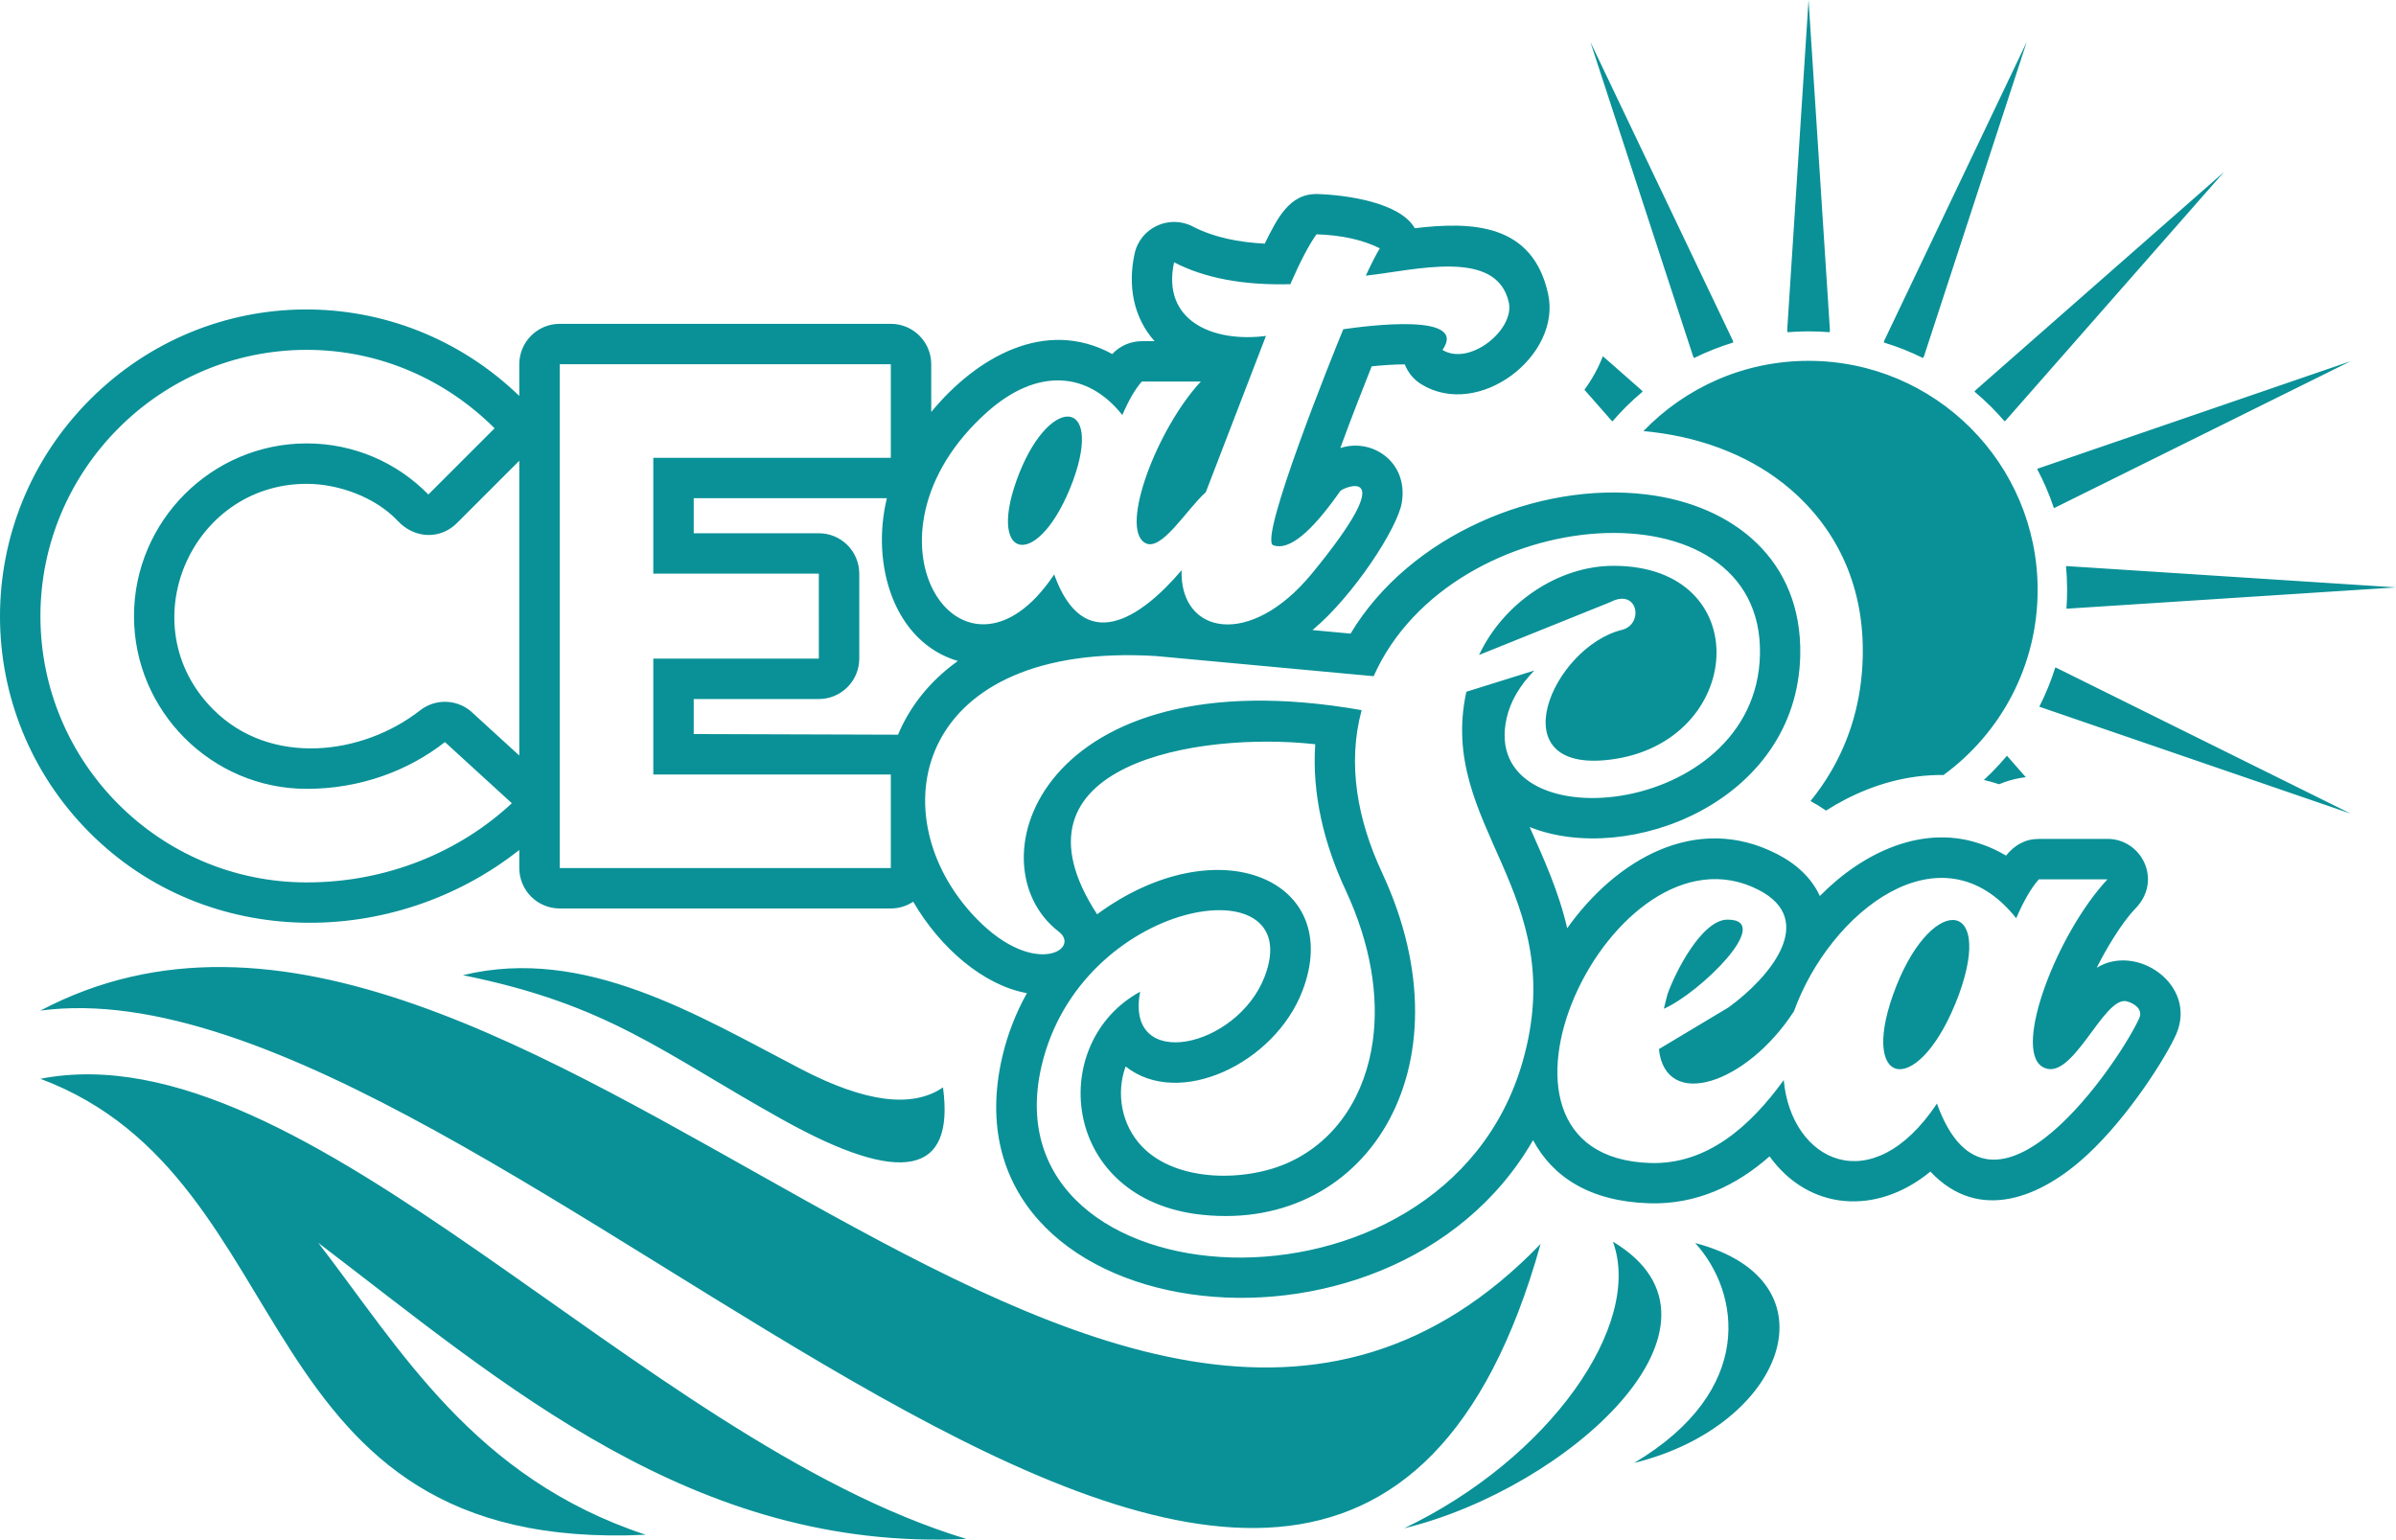<?xml version="1.0" encoding="UTF-8" standalone="no"?><svg xmlns="http://www.w3.org/2000/svg" xmlns:xlink="http://www.w3.org/1999/xlink" fill="#099197" height="963.96" viewBox="0 0 1500 963.96" width="1500"><path clip-rule="evenodd" d="M1132.23,225.92c79.21,0,143.42,64.21,143.42,143.42c0,47.61-23.21,89.8-58.92,115.89 c-11.13-0.13-22.09,1.31-32.77,4.14c-9.91,2.63-19.49,6.41-28.64,11.15c-4.14,2.14-8.19,4.48-12.14,6.99 c-3.03-2.1-6.26-4.1-9.71-5.99c4.66-5.72,8.92-11.83,12.74-18.34c11.95-20.38,19.34-44.42,19.95-72.08 c0.48-21.58-3.33-40.89-10.62-57.91c-7.91-18.48-19.8-34.09-34.68-46.89c-11.54-9.91-24.78-17.83-39.21-23.77 c-14.6-6.02-30.24-9.98-46.39-11.94c-2.12-0.26-4.26-0.48-6.41-0.67C1054.95,242.81,1091.62,225.92,1132.23,225.92L1132.23,225.92z M1226.35,622.73c22.5-61.85-18.84-62.74-41.19,0C1163.97,682.2,1202.17,687.73,1226.35,622.73L1226.35,622.73z M1081.5,575.78 c-16.09,0-32.89,33.14-37.65,46.95l-2.22,8.86C1064.11,621.8,1111.16,575.78,1081.5,575.78L1081.5,575.78z M1015.39,394.36 c-43.61,10.87-77.64,89.94-7.47,81.27c84.61-10.45,92.37-121.37,2.21-121.37c-35.22,0-69.31,23.99-84.16,55.81l82.15-33.07 C1025.44,367.88,1029.38,390.88,1015.39,394.36L1015.39,394.36z M636.33,300.99c-18.22,51.15,14.63,55.9,35.43,0 C691.11,247.79,655.55,247.03,636.33,300.99L636.33,300.99z M739.72,357.04c-25.5,30.04-61.21,54.21-79.76,2.63 c-56.98,85.48-129.89-23.33-41.91-101.73c30.5-27.17,62.29-26.16,84.58,1.91c4.06-9.4,8.12-16.38,12.19-20.96h36.96 c-27.14,29.11-50.97,91.28-35.05,100.96c10.17,6.18,25.97-20.83,38.15-31.66l37.67-97.87c-33.27,4.33-65.46-9.51-57.53-46.1 c19.05,9.91,43.31,14.48,72.77,13.72c6.35-14.48,11.81-24.89,16.39-31.24c15.75,0.51,28.95,3.43,39.62,8.76 c-2.54,4.32-5.46,10.03-8.76,17.14c30.92-3.4,82-17.39,89.54,16.77c3.76,17.02-24.52,40.11-41.53,29.72 c16.43-23.4-46.91-15.15-62.1-12.95c-6.37,15.38-53.34,132.03-43.82,135.24c9.65,3.56,23.62-7.74,41.91-33.91 c1.43-2.18,39.73-18.36-17.72,51.62C782.65,406.19,738.54,397.35,739.72,357.04L739.72,357.04z M714.81,213.62 c-6.77,0-13.52,2.71-18.48,8.03c-42.18-23-85.35,2.35-113.34,36.3v-29.89c0-13.98-11.33-25.31-25.31-25.31H350.41 c-13.98,0-25.31,11.33-25.31,25.31v19.84c-75.4-72.82-194.18-72.3-268.69,2.21c-75.24,75.24-75.16,196.34-0.11,271.39 c73.8,73.79,190.5,72.49,268.8,10.67v11.31c0,13.98,11.33,25.31,25.31,25.31h207.28c5.19,0,10.01-1.56,14.02-4.24 c16.93,29.07,44.05,52.37,71.2,57.27c-6.75,12.03-12.11,25.43-15.52,40.21c-39.24,170.06,242.46,208.03,332.37,51.82 c12.21,22.87,35.36,38.3,72.45,39.52c29.67,0.98,54.72-10.99,75.62-29.37c24.66,34.2,67.14,37.16,100.67,9.54 c30.58,32.5,69.61,16.02,98.16-10.45c26.63-24.69,49.86-62.13,55.78-75.65c13.26-30.9-24.83-57.05-49.8-41.5 c5.73-11.62,15.82-28.48,24.19-37.07c17.25-17.71,3.88-43.64-17.45-43.64h-42.97v0.03c-8.53,0-15.04,3.71-20.56,10.44 c-4.58-2.75-9.28-4.97-14.07-6.7l-0.01,0.03c-37.27-13.97-75.9,4.86-102.46,31.97c-5.14-11.16-14.42-19.92-26.74-26.26 c-51.1-26.28-101.25,3.95-131.45,46.44c-5.26-23-14.58-43.27-23.5-63.38c61.33,24.65,167.39-15.44,169.41-107.46 c1.31-59.58-41.74-94.14-96.36-100.76c-68.04-8.25-148.24,25.55-185.16,87.12l-23.85-2.21c25.42-21.09,53.32-63.8,55.94-79.84 c4.16-25.46-18.68-40.66-38.52-34.11c7.04-19.24,14.54-38.4,19.65-51.17c6.53-0.67,14.01-1.24,20.74-1.22 c1.93,5.02,5.46,9.47,10.41,12.49c36.01,21.98,87.85-17.93,79.29-56.7c-9.72-44.05-47.5-45.33-83.45-41.05 c-9.28-16.22-42.99-20.83-60.77-21.39c-17.8-0.55-25.45,15.52-33.18,31.06c-15.94-0.84-31.65-3.78-45.1-10.77 c-14.63-7.6-32.83,0.7-36.38,17.1c-4.34,20.08-0.73,39.89,12.5,54.7h-7.97V213.62L714.81,213.62z M723.54,410.74 c-148.91-8.98-173.24,96.59-115.61,160.79c37.79,42.1,69.5,22.97,54.88,11.75c-54.95-42.14-11.53-173.99,189.63-138.66 c-9.11,33.86-2.57,68.81,12.84,101.88c56.94,122.11-11.07,228.15-117.38,213.51c-84.18-12.27-91.76-107.65-34.11-139.09 c-9.8,50.62,60.7,35.52,77.96-9.52c27.43-71.6-115.41-49.2-139.75,56.26c-34.79,150.76,251.86,169.25,301.21-2.88 c30.5-106.38-53.54-147.44-35.21-231.66l42.52-13.29c-9.16,9.45-14.91,19.35-17.27,29.68c-17.94,78.5,156.28,64.5,158.57-39.65 c2.43-110.39-192.99-96.41-241.85,13.51L723.54,410.74L723.54,410.74z M686.83,572.43c-61.35-94.17,63.86-114.59,136.57-106.46 c-2.13,31.37,5.62,62.63,18.95,91.21c16.02,34.36,20.9,66.8,17.09,94.49c-4.58,33.23-22.07,61.9-52.06,75.89 c-26.64,12.42-70.52,13.05-92.36-9.65c-12.89-13.4-16.49-33.25-10.34-50.2c33.3,26.48,93.23-1.72,110.7-47.32 C841.98,550.95,762.57,516.82,686.83,572.43L686.83,572.43z M1033,728.16c-124.4-4.12-23.59-218.1,68-170.98 c37,19.04,6.92,54.8-18.83,73.53l-43.63,26.14c4.14,38.71,54.93,21.99,84.56-23.71c22.47-62.17,92.17-117.37,139.13-58.24 c4.72-10.92,9.45-19.04,14.17-24.36h42.97c-31.57,33.85-59.26,106.13-40.75,117.38c18.48,11.23,38.23-44.97,52.93-40.97 c4.47,1.21,10.16,4.9,7.75,10.41c-11.11,25.37-92.81,147.8-126.69,53.6c-40.98,61.47-91.32,35.99-95.91-14.72 C1095.98,704.86,1068.88,729.34,1033,728.16L1033,728.16z M555.22,311.94H434.3v21.93h78.33c13.98,0,25.31,11.33,25.31,25.31v53.17 c0,13.98-11.33,25.31-25.31,25.31H434.3v21.93l127.9,0.4c7.53-17.9,20.04-33.71,37.47-46.14 C559.58,402.01,545.11,353.39,555.22,311.94L555.22,311.94z M512.63,359.18H408.99v-72.55h148.7v-58.58H350.41v315.42h207.28V484.9 h-148.7v-72.55h103.64V359.18L512.63,359.18z M325.1,288.47v184.58l-28.74-26.27c-8.87-8.89-23.19-9.96-33.34-2.03 c-35.96,28.15-93.6,35.38-129.48-0.5c-52.62-52.62-14.16-141.32,58.48-141.32c20.49,0,43.43,8.74,56.95,23.17 c10.77,11.49,26.86,11.64,37.09,1.41L325.1,288.47L325.1,288.47z M192.03,219.04c45.96,0,87.41,18.93,117.61,49.12l-41.46,41.45 c-19.38-19.83-46.41-31.99-76.15-31.99c-59.48,0-108.14,48.67-108.14,108.14c0,59.48,48.67,108.14,108.14,108.14 c33.34,0,63.53-11.27,86.52-29.29l41.9,38.3c-32.89,30.64-78.4,49.57-128.42,49.57c-91.92,0-166.72-74.8-166.72-166.72 C25.3,294.29,100.1,219.04,192.03,219.04L192.03,219.04z M25.3,632.73c297.41-156.84,668.92,426.32,939.18,146.11 C828.26,1265.52,309.44,595.1,25.3,632.73L25.3,632.73z M199.26,778.15c51.36,66.55,97.3,147.18,204.97,182.76 C150.56,973.06,192.83,738.23,25.3,675.43c165.94-32.33,374.29,225.96,579.65,288.09C434.43,971.68,315.54,866.68,199.26,778.15 L199.26,778.15z M1023.1,915.92c76.23-45.45,66.35-106.54,38.19-137.64C1151.67,801.95,1117.33,892.81,1023.1,915.92L1023.1,915.92z M879.06,956.87c91.17-43.64,149.76-127.65,130.68-179.46C1095.82,828.86,981.6,931.93,879.06,956.87L879.06,956.87z M490.07,701.08 c-75.45-41.99-108.88-72.06-200.27-90.51c76.29-18.53,147.17,25.28,212.11,59c39.79,20.64,69.27,24.41,88.44,11.27 C597.81,735.73,564.38,742.48,490.07,701.08L490.07,701.08z M1119.05,208l-0.18-1.42l6.68-103.29L1132.23,0l6.69,103.28l6.68,103.29 l-0.18,1.42c-4.35-0.35-8.75-0.53-13.18-0.53C1127.8,207.46,1123.4,207.65,1119.05,208L1119.05,208z M1285.83,318.11l0.31-0.08 l92.75-45.95l92.74-45.94l-97.89,33.61l-97.9,33.61l-0.5,0.29C1279.48,301.43,1283,309.61,1285.83,318.11L1285.83,318.11z M1276.69,442.47c4-7.87,7.37-16.12,10.04-24.67l92.16,45.66l92.74,45.94l-97.89-33.61L1276.69,442.47L1276.69,442.47z M1060.57,224.16l-0.61-1.09l-32.15-98.38L995.66,26.3l44.56,93.42l44.56,93.42l0.33,1.3 C1076.62,217.02,1068.42,220.28,1060.57,224.16L1060.57,224.16z M1203.9,224.16c-7.84-3.88-16.04-7.15-24.55-9.73l0.34-1.3 l44.56-93.42l44.56-93.42l-32.15,98.38l-32.16,98.38L1203.9,224.16L1203.9,224.16z M1254.96,263.79l0.71-0.55l68.31-77.76 l68.31-77.76l-77.76,68.3l-77.76,68.31l-0.66,0.85c3.67,3.08,7.21,6.31,10.59,9.69C1249.56,257.74,1252.31,260.71,1254.96,263.79 L1254.96,263.79z M1268.23,486.59l-11.79-13.42c-3.09,3.69-6.34,7.24-9.74,10.64c-1.54,1.54-3.1,3.04-4.7,4.52 c3.17,0.75,6.34,1.64,9.5,2.68l3.88-1.48C1259.48,488.11,1263.8,487.13,1268.23,486.59L1268.23,486.59z M1009.51,263.79l-0.71-0.55 l-16.88-19.22c1.57-2.14,3.02-4.29,4.35-6.46c2.81-4.61,5.24-9.47,7.2-14.52l24.23,21.29l0.66,0.85c-3.67,3.08-7.21,6.31-10.6,9.69 C1014.91,257.74,1012.16,260.71,1009.51,263.79L1009.51,263.79z M1293.69,381.12c0.28-3.89,0.42-7.82,0.42-11.78 c0-5.04-0.24-10.02-0.69-14.94l103.29,6.68l103.28,6.69l-103.28,6.69L1293.69,381.12z" fill-rule="evenodd"/></svg>